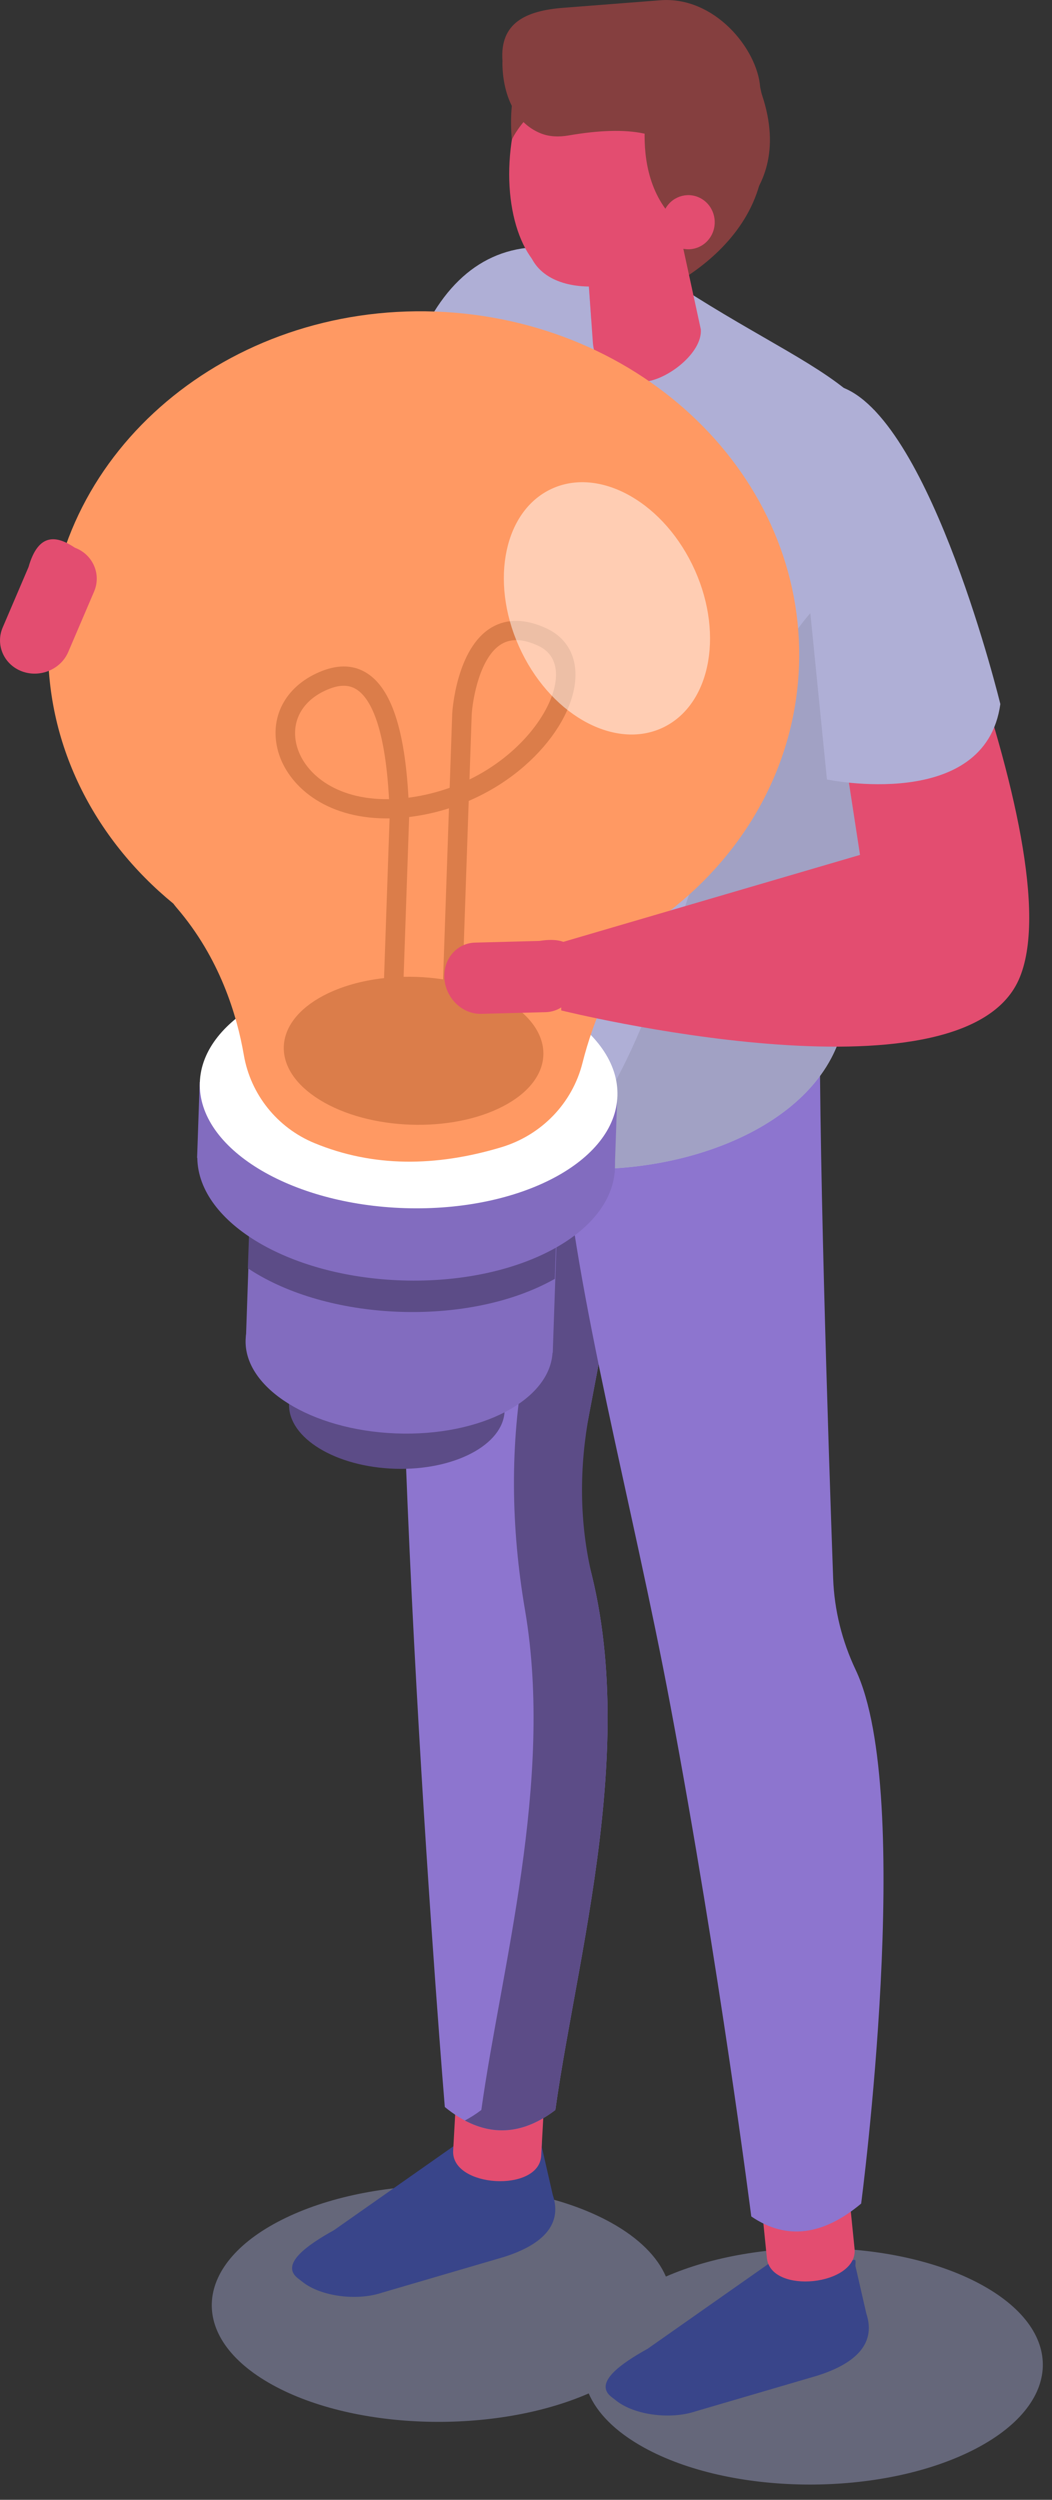 <svg width="56" height="133" viewBox="0 0 56 133" fill="none" xmlns="http://www.w3.org/2000/svg">
<rect x="0" y="0" width="56" height="133" fill="#333333" stroke="none"/>
<path opacity="0.4" d="M52.29 121.584C47.853 119.13 40.429 118.95 35.447 121.123C34.999 120.08 34.027 119.085 32.515 118.248C27.946 115.721 20.208 115.605 15.232 117.989C10.256 120.373 9.926 124.354 14.495 126.881C18.932 129.334 26.355 129.515 31.338 127.341C31.786 128.385 32.758 129.38 34.27 130.216C38.839 132.743 46.576 132.859 51.553 130.476C56.529 128.092 56.859 124.111 52.29 121.584Z" fill="#AFB4E3"/>
<path d="M17.782 118.653L24.535 113.911C25.548 113.576 26.763 113.508 28.154 113.926C28.779 114.113 28.895 113.634 28.842 114.234L29.425 116.779C29.994 118.482 28.677 119.507 26.777 120.095L20.322 121.985C18.985 122.429 17.1 122.179 16.134 121.431L15.86 121.219C14.893 120.47 16.352 119.446 17.782 118.653Z" fill="#39458A"/>
<path d="M34.473 124.966L41.226 120.224C42.239 119.888 43.455 119.821 44.846 120.238C45.47 120.426 45.586 119.947 45.533 120.546L46.116 123.091C46.685 124.794 45.369 125.819 43.469 126.407L37.014 128.298C35.676 128.741 33.792 128.492 32.825 127.743L32.551 127.531C31.585 126.783 33.044 125.758 34.473 124.966Z" fill="#39458A"/>
<path d="M28.808 114.699C28.699 116.672 24.013 116.399 24.123 114.426L24.479 108.015L29.164 108.288L28.808 114.699Z" fill="#E34D70"/>
<path d="M29.563 112.261C27.593 113.762 25.631 113.699 23.678 112.102C23.678 112.102 20.386 72.45 21.482 52.085L36.25 47.362C34.398 59.849 30.377 80.353 30.377 80.353C34.659 90.632 30.799 103.35 29.563 112.261Z" fill="#8D75CF"/>
<path d="M36.25 47.362L32.108 48.687C30.974 56.085 29.207 65.757 27.947 72.455C27.126 76.82 27.2 81.288 27.948 85.667C29.504 94.765 26.651 104.835 25.622 112.261C25.33 112.483 25.038 112.667 24.747 112.821C26.347 113.668 27.952 113.488 29.563 112.261C30.661 104.34 33.834 93.41 31.518 83.861C30.828 81.015 30.829 78.04 31.377 75.162C32.69 68.255 34.98 55.925 36.25 47.362Z" fill="#5C4C87"/>
<path d="M45.49 119.641C45.688 121.606 41.02 122.1 40.822 120.135L40.178 113.747L44.845 113.253L45.49 119.641Z" fill="#E34D70"/>
<path d="M45.841 117.241C43.831 118.921 41.879 119.213 39.992 117.925C39.992 117.925 38.317 104.756 35.684 90.73C33.647 79.874 30.628 68.969 29.934 60.328L43.655 52.138C43.534 59.818 44.092 76.725 44.35 83.977C44.411 85.672 44.828 87.324 45.551 88.85C48.703 95.494 45.841 117.241 45.841 117.241Z" fill="#8D75CF"/>
<path d="M20.309 53.032C20.78 46.041 20.86 35.925 20.43 27.143C21.243 15.084 25.993 10.935 33.224 14.231L36.233 15.282C44.853 20.855 49.417 20.928 47.162 30.52L45.04 53.52C44.301 64.471 18.871 65.866 20.309 53.032Z" fill="#AFAFD6"/>
<path d="M47.162 30.519L45.04 53.519C44.61 59.905 35.782 63.042 28.782 62.002C37.069 57.749 37.972 30.549 47.162 30.519Z" fill="#A1A1C4"/>
<path d="M31.329 14.992C31.329 14.992 34.23 15.342 36.391 12.677C36.391 12.677 34.155 16.849 31.469 16.961L31.329 14.992Z" fill="#9D82E6"/>
<path d="M31.706 14.467C31.706 14.467 32.416 15.867 32.913 16.18C33.41 16.493 40.878 13.845 40.676 7.706C40.548 3.818 33.34 4.163 33.34 4.163L31.706 14.467Z" fill="#853F3F"/>
<path d="M34.299 20.31L33.938 20.337C32.718 20.428 31.649 19.48 31.56 18.231L31.059 11.19C30.971 9.942 31.896 8.846 33.115 8.755L33.476 8.728C34.695 8.637 35.765 9.584 35.854 10.833L37.306 17.526C37.395 18.775 35.518 20.219 34.299 20.31Z" fill="#E34D70"/>
<path d="M30.016 14.892C27.947 14.586 26.698 11.307 27.227 7.569C27.755 3.83 29.861 1.049 31.93 1.356C33.999 1.662 35.247 4.941 34.719 8.68C34.191 12.418 32.085 15.199 30.016 14.892Z" fill="#E34D70"/>
<path d="M36.742 12.591C35.067 15.378 29.642 16.285 28.317 13.774C26.993 11.263 29.233 6.251 30.907 3.465C32.582 0.679 35.014 0.455 36.338 2.966C37.663 5.477 38.417 9.805 36.742 12.591Z" fill="#E34D70"/>
<path d="M34.643 4.675C34.643 4.675 32.936 10.486 37.291 12.667C37.291 12.667 43.009 10.563 40.216 4.147C37.755 -1.508 31.707 1.327 31.707 1.327L34.643 4.675Z" fill="#853F3F"/>
<path d="M27.245 7.435C27.245 7.435 28.308 5.006 31.518 4.49L29.393 2.593C29.393 2.593 26.858 2.711 27.245 7.435Z" fill="#853F3F"/>
<path d="M36.428 8.603C35.666 7.029 33.512 6.646 30.252 7.209C29.756 7.294 29.239 7.282 28.772 7.09C26.582 6.189 26.748 3.235 26.748 3.235C26.598 1.212 28.001 0.57 29.976 0.416L35.121 0.016C38.034 -0.227 40.315 2.611 40.465 4.635L40.538 4.977C40.688 6.999 38.403 8.449 36.428 8.603Z" fill="#853F3F"/>
<path d="M37.838 12.578C37.431 13.255 36.564 13.466 35.903 13.049C35.242 12.632 35.035 11.745 35.442 11.067C35.85 10.39 36.716 10.179 37.377 10.596C38.039 11.013 38.245 11.9 37.838 12.578Z" fill="#E34D70"/>
<path d="M21.028 78.145C17.859 78.046 15.334 76.504 15.387 74.7C15.441 72.897 18.053 71.515 21.222 71.613C24.39 71.712 26.916 73.254 26.862 75.058C26.808 76.861 24.196 78.243 21.028 78.145Z" fill="#5C4C87"/>
<path d="M13.095 71.131L29.424 71.977L30.014 54.86L13.676 54.269L13.095 71.131Z" fill="#826CBF"/>
<path d="M21.073 76.264C16.56 76.09 12.98 73.856 13.075 71.276C13.17 68.696 16.905 66.746 21.418 66.921C25.93 67.096 29.511 69.329 29.415 71.909C29.32 74.489 25.585 76.439 21.073 76.264Z" fill="#826CBF"/>
<path d="M13.49 58.927C13.608 58.859 13.729 58.792 13.854 58.727C18.293 56.407 25.329 56.65 29.571 59.269C29.659 59.324 29.745 59.379 29.83 59.435L29.534 68.039C29.429 68.098 29.323 68.157 29.213 68.214C24.774 70.534 17.737 70.291 13.495 67.672C13.392 67.608 13.293 67.543 13.195 67.478L13.49 58.927Z" fill="#5C4C87"/>
<path d="M21.431 68.125C15.293 67.934 10.401 64.946 10.505 61.452C10.608 57.958 15.669 55.28 21.807 55.471C27.946 55.663 32.838 58.65 32.734 62.144C32.63 65.638 27.57 68.316 21.431 68.125Z" fill="#826CBF"/>
<path d="M10.631 57.566L32.857 58.37L32.718 62.409L10.492 61.605L10.631 57.566Z" fill="#826CBF"/>
<path d="M21.564 64.279C15.426 64.088 10.534 61.1 10.637 57.606C10.741 54.112 15.802 51.434 21.94 51.626C28.078 51.817 32.971 54.804 32.867 58.299C32.763 61.793 27.703 64.47 21.564 64.279Z" fill="white"/>
<path d="M2.571 33.955C2.916 23.958 12.141 16.177 23.176 16.576C34.211 16.975 42.877 25.403 42.533 35.4C42.344 40.874 39.493 45.684 35.14 48.85C32.734 51.279 31.568 54.334 31.007 56.553C30.464 58.703 28.823 60.4 26.672 61.043C23.19 62.085 19.863 62.108 16.736 60.817C14.752 59.998 13.338 58.221 12.979 56.13C12.617 54.023 11.704 50.973 9.406 48.3C9.34 48.223 9.282 48.149 9.227 48.076C4.98 44.597 2.379 39.52 2.571 33.955Z" fill="#FF9963"/>
<path d="M17.019 58.518C19.656 60.147 24.03 60.298 26.789 58.855C29.549 57.413 29.648 54.923 27.012 53.295C24.375 51.667 20.001 51.516 17.242 52.958C14.483 54.401 14.383 56.89 17.019 58.518Z" fill="#DB7D4A"/>
<path d="M20.78 57.347C21.066 57.358 21.306 57.137 21.316 56.854L21.78 43.47C21.84 43.462 21.9 43.455 21.96 43.446C22.617 43.356 23.267 43.208 23.899 43.006L23.459 55.76C23.449 56.043 23.674 56.28 23.96 56.29C24.247 56.301 24.487 56.08 24.496 55.798L24.951 42.612C26.034 42.147 27.041 41.52 27.914 40.757C29.398 39.461 30.373 37.898 30.59 36.469C30.801 35.079 30.254 33.973 29.089 33.432C27.977 32.916 26.995 32.899 26.171 33.382C24.296 34.48 24.081 37.82 24.072 37.962C24.072 37.966 24.072 37.97 24.072 37.974L23.936 41.915C23.277 42.15 22.568 42.328 21.814 42.432C21.791 42.435 21.767 42.438 21.744 42.441C21.547 38.829 20.831 36.664 19.562 35.835C18.879 35.388 18.072 35.34 17.163 35.69C15.29 36.413 14.348 38.034 14.765 39.821C15.182 41.612 17.059 43.421 20.254 43.537C20.413 43.543 20.574 43.544 20.738 43.542L20.278 56.816C20.269 57.099 20.493 57.337 20.78 57.347ZM20.709 42.519C17.803 42.565 16.122 41.075 15.777 39.595C15.478 38.311 16.155 37.18 17.544 36.644C18.128 36.419 18.601 36.434 18.991 36.688C19.669 37.132 20.494 38.514 20.709 42.519ZM27.549 34.058C27.879 34.07 28.244 34.17 28.65 34.358C29.585 34.793 29.663 35.662 29.564 36.315C29.321 37.919 27.677 40.165 24.991 41.473L25.11 38.018C25.16 37.198 25.543 34.941 26.704 34.262C26.956 34.115 27.237 34.047 27.549 34.058Z" fill="#DB7D4A"/>
<path opacity="0.51" d="M27.77 34.701C26.066 31.226 26.717 27.365 29.224 26.076C31.731 24.787 35.144 26.559 36.847 30.033C38.551 33.508 37.9 37.37 35.393 38.659C32.886 39.948 29.473 38.176 27.77 34.701Z" fill="white"/>
<path d="M1.167 35.719C2.127 36.079 3.236 35.615 3.632 34.69L5.009 31.473C5.404 30.549 4.943 29.498 3.985 29.14C3.062 28.523 2.057 28.279 1.519 30.169L0.143 33.386C-0.253 34.31 0.208 35.36 1.167 35.719Z" fill="#E34D70"/>
<path d="M23.658 52.092C23.748 53.135 24.628 53.967 25.615 53.941L29.043 53.852C30.027 53.826 30.76 52.953 30.671 51.912C30.824 50.795 30.613 49.759 28.714 50.062L25.286 50.152C24.301 50.177 23.568 51.05 23.658 52.092Z" fill="#E34D70"/>
<path d="M46.549 21.811C46.549 21.811 57.331 45.243 54.225 52.138C51.12 59.032 29.874 53.759 29.874 53.759V50.144L45.78 45.485L43.201 28.685L46.549 21.811Z" fill="#E34D70"/>
<path d="M42.542 26.678L44.02 41.472C44.02 41.472 52.453 43.23 53.25 37.459C53.25 37.459 49.618 22.536 44.915 20.64C40.212 18.743 42.542 26.678 42.542 26.678Z" fill="#AFAFD6"/>
</svg>
